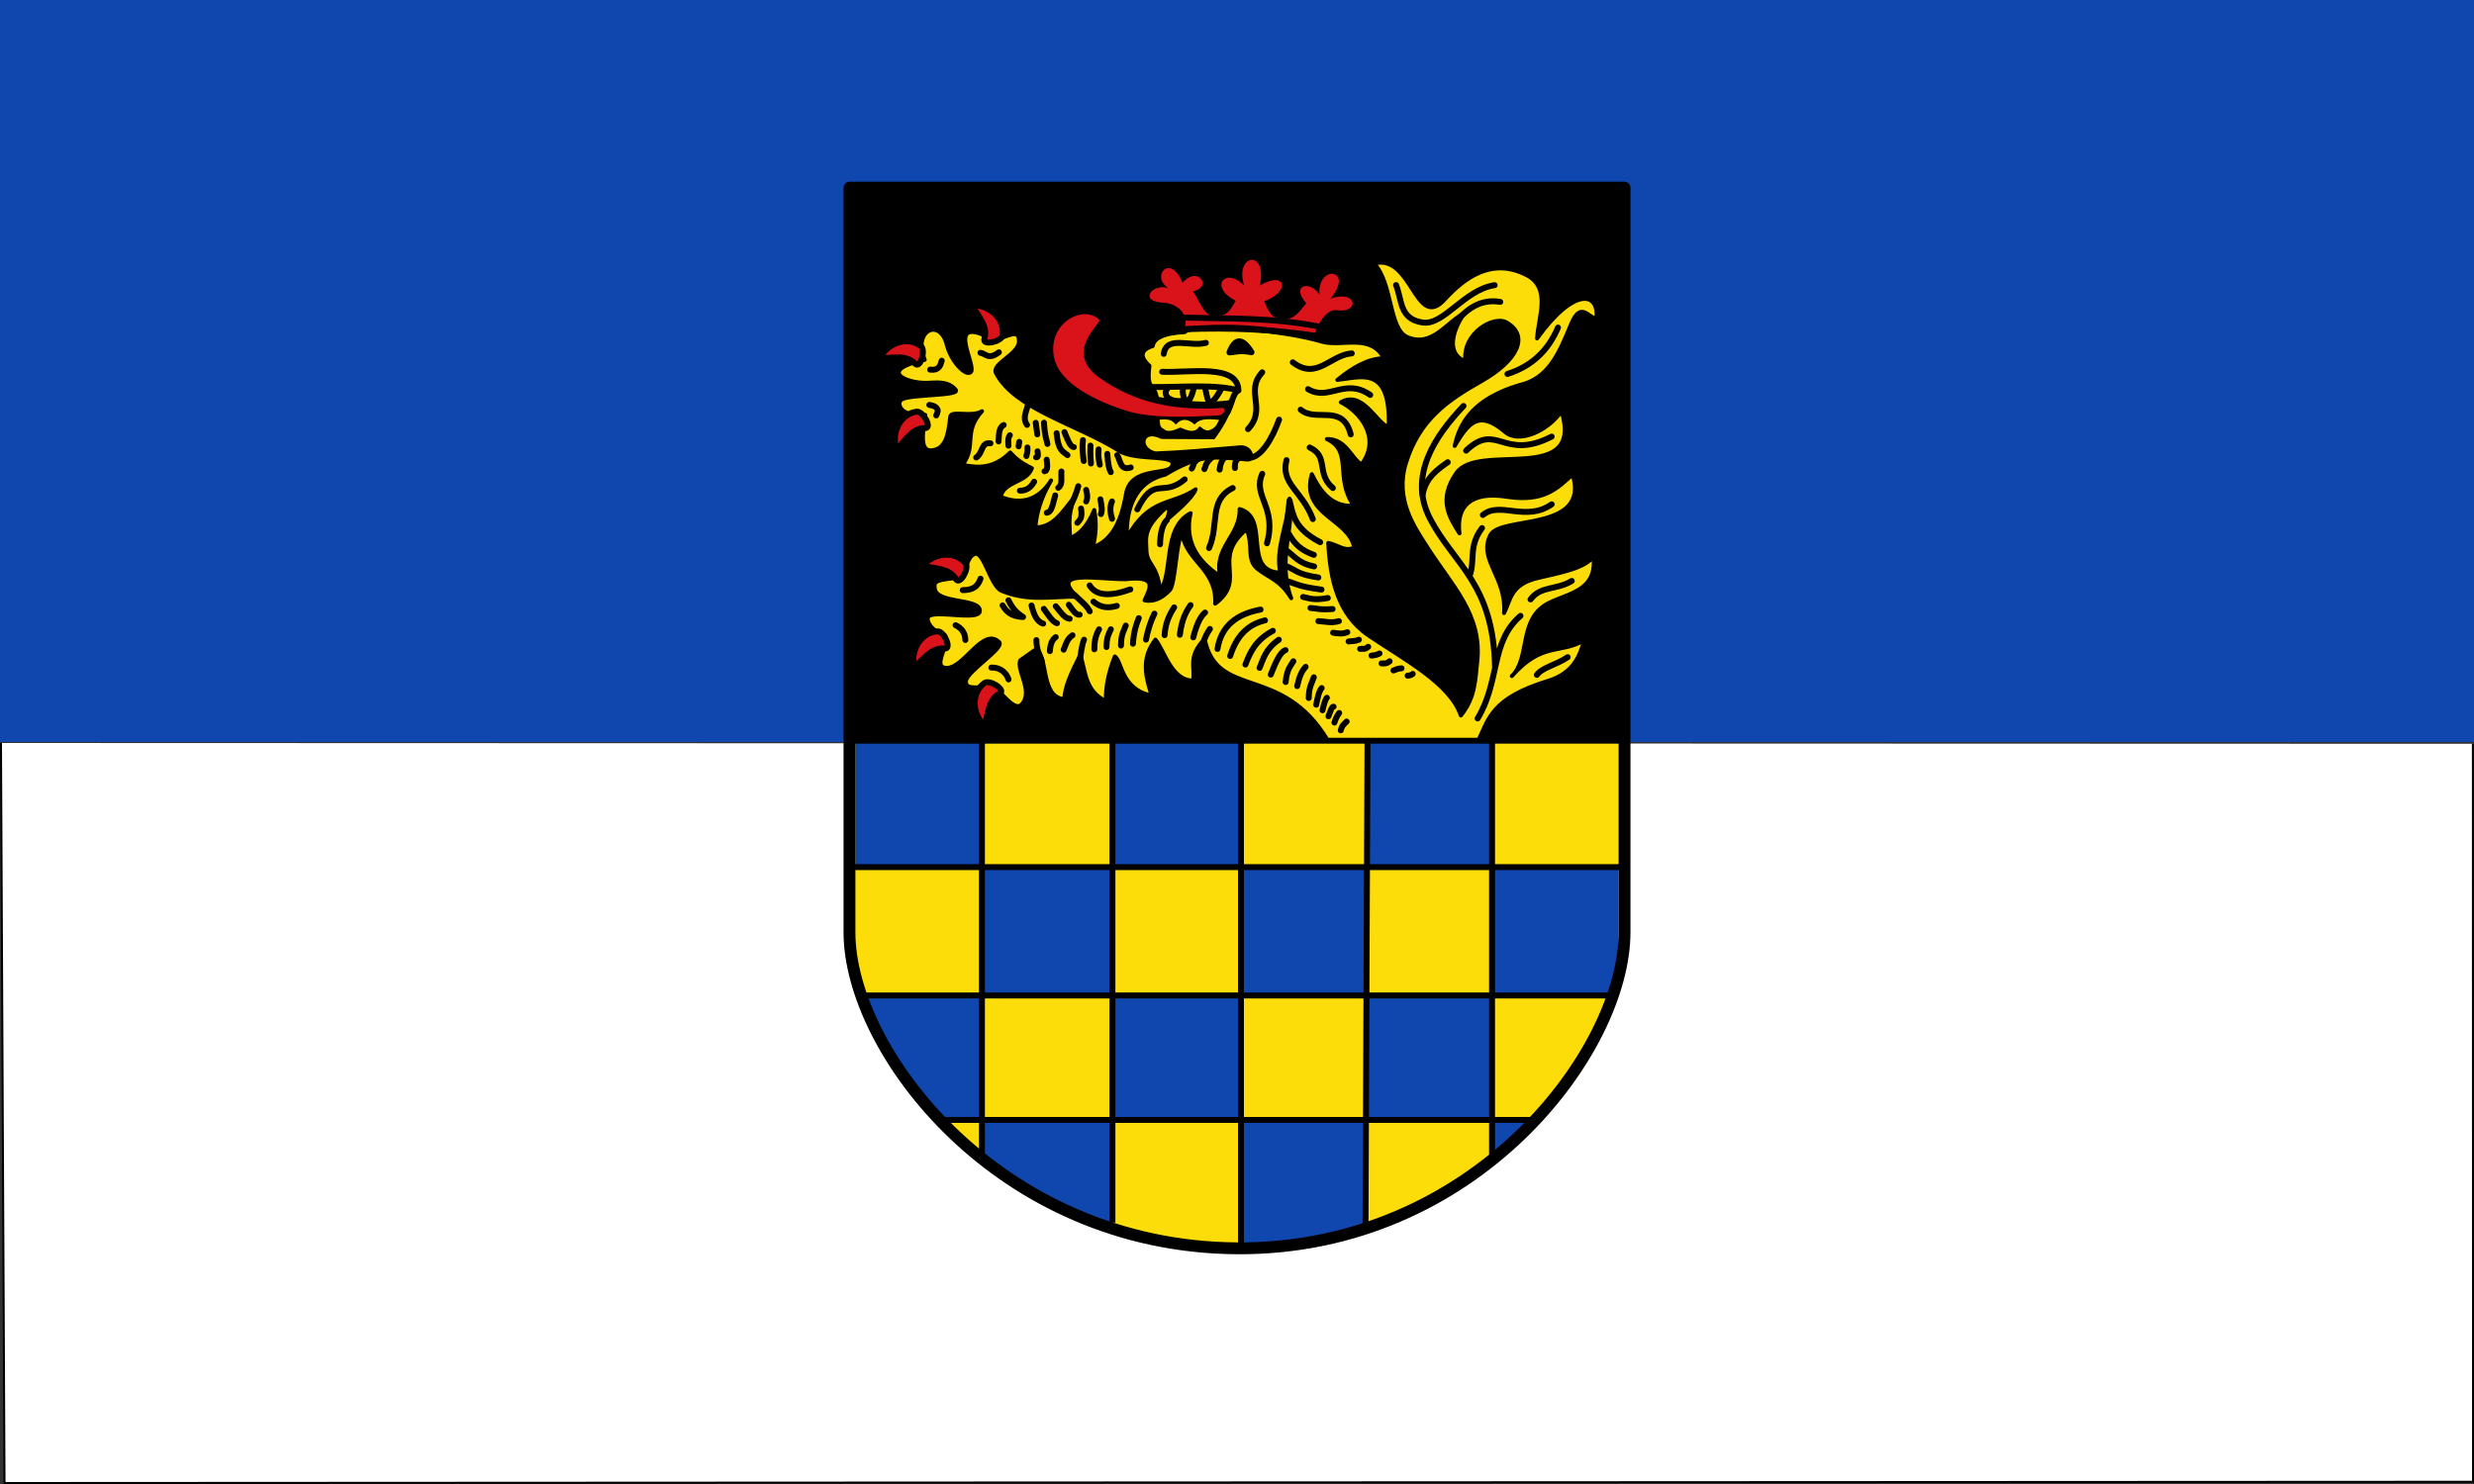 <?xml version="1.0" encoding="UTF-8" standalone="no"?>
<svg xmlns="http://www.w3.org/2000/svg" xmlns:xlink="http://www.w3.org/1999/xlink" height="300" width="500">
 <rect width="100%" height="100%" fill="#333333" stroke="none"/>
 <rect height="150" width="500" fill="#0f47af"/>
 <g stroke="#000">
  <path d="m.2 150.2l.715 149.6 498.89-.255-.031-149.18" fill="#fff" color="#000" stroke-width=".4"/>
  <rect x="171.68" y="37.937" width="156.64" height="110.8" stroke-linejoin="round" stroke-linecap="round" stroke-width="2.397"/>
 </g>
 <path d="m171.68 149.34h156.64v39.13c0 23.957-30.17 64.2-78.32 63.884-48.16-.312-78.32-39.928-78.32-63.884z" fill="#fcdd09"/>
 <g fill="#0f47af">
  <path d="m301.73 226.61l8.394.15c-2.849 3.039-3.98 4.181-8.394 8.216v-8.366"/>
  <path d="m250.76 226.42h24.775l.039 22.338c-8.259 2.982-16.517 3.42-24.775 3.594z"/>
  <path d="m198.24 226.59h26.431l-.106 22.1c-8.448-3.861-18.239-7.77-26.13-14.677z"/>
  <path d="m174.26 201.14l24.669.319v24.755l-9.02-.106c-6.563-7.802-12.488-16.03-15.648-24.967z"/>
 </g>
 <rect x="172.88" y="149.93" height="25.554" width="25.574" id="rect3808" fill="#0f47af"/>
 <path d="m191.36 69.74c.736 3.045 3.551 6.251 4.744 5.573 1.743-.991-5.895-12.471 4.89-6.475 3.352-1.166 4.886-2.233 4.938.138.059 2.628-5.672 4.535-4.637 6.48 3.911 7.35 16.492 10.366 24.902 15.695 3.5 2.218 12.328.491 10.553 3.239-1.073 1.662-8.254-.042-9.188 5.47-1.032 6.097-3.124 9.473-6.697 10.794.592-2.393.823-4.876.283-7.551-1.471 3.535-3.152 4.977-4.906 5.691.055-2.502-.64-4.15 1.01-8.472-2.321 2.853-4.338 6.374-8.01 6.26.275-2.705.946-5.636 3.19-9.466-2.76 4.334-6.487 4.848-10.203 3.306.785-3.233 5.217-2.744 6.326-5.764-2.557-1.245-3.506-2.223-4.394-3.19-3.206 3.208-6.411 3.204-9.617 2.479 2.943-3.921.004-6.506 3.929-10.827-2.141 1.304-6.282-.254-6.426 1.099-.405 3.813-.959 6.551-3.753 6.816-2.592.246-1.684-3.943-1.289-7.151-5.182.43-5.844-2.42-4.803-3.098 1.699-1.107 12.07-.687 10.943-2-1.642-1.927-4.09-1.428-5.882-1.395-4.3.08-9.927-2.554-.371-4.655-2.515-5.919 3.107-8.603 4.464-2.99z" fill="#fcdd09" stroke="#000" stroke-linejoin="round" stroke-linecap="round" stroke-width=".799"/>
 <path d="m222.16 64.62c.685.657-7.403 6.378 0 11.7 7.327 5.267 15.456 6.713 24.59 6.169 1.282-.219.698 1.45-.426 1.489-6.44.339-13.725.635-18.735-.957-5.61-1.782-13.535-5.334-14.583-10.849-1.311-6.894 5.921-10.658 9.154-7.552" fill="#da121a"/>
 <path d="m234.77 88.34c-4.211-2.086-5 2.522-1.259 3.324 5.331-.197 10.33-.658 17.06-1.234 2.359-.202 2.899 2.586 1.603 2.473-7.297-.634-9.887-1.024-16.699 3.06-7.174 1.684-7.894 8.838-7.725 12.763 4.484-8.239 9-6.485 13.887-9.806-.583 1.68-3.632 4.266-5.882 6.223.5-1.261.847-2.4-.052-2.543-4.809 4.29-4.05 6.12-4 8.654.057 3.01 2.213 2.765 2.746 8.105 2.709-3.346.42-12.648 6.18-15.625-1.247 5.49 1.153 9.587 5.97 12.76-1.339-5.866 4.083-8.214 3.929-13.589 6.349 1.773.368 12.557 8.202 12.863-.994-4.991 1.467-9.556 1.876-14.972 1.14 5.662-2.556 12.275.353 20.14-2.296-3.812-4.635-4.114-6.888-5.996-2.253-1.881-.72-4.9-2.156-7.922-7.263 6.113.316 10.02-6.329 15.03.353-6.942-5.594-8.33-6.697-14.06-1.099.797-1.335 10.136-2.457 11.302-1.469 1.526-3.151 2.486-5.119 2.073 1.222-2.622 2.559-4.993-3.832-4.269-5.605.039-15.551-2.04-9.805 3.539-5.01-.085-9.809 1.104-15.28-1.205-2.173-.917-3.552-7.875-5.299-7.448-.854.208-1.517.997-2.429 4.692-5.689.614-5.934.75-5.745 2.328.355 2.954 8.4 1.97 9.06 4.148.81 2.676-8.216.214-10.183 1.367-.848.497.029 2.913 3.222 3.942.882 2.037-2.753 6.498.275 6.567 3.543.081 7.377-8.43 10.649-5.203 1.146 1.13-6.398 5.829-6.693 7.76-.232 1.519 1.056 1.647 5.401 1.049 1.934 1.519 4.434 5.251 5.802 3.79 2.439-2.604-1.04-6.81-.285-8.916l3.163-2.23c2.637 1.389.829 9.676 5.809 10.07-.094-2.148 1.326-5.377 3.205-8.934 1.082 3.373.912 7.266 5.155 9.323-.079-2.736.466-5.722 1.807-9.03 1.471.899 1.215 6.649 7.421 7.895-1.095-3.668-2.275-7.329.779-11.292 1.879 2.267 3.2 8.2 7.582 8.284.546-2.732-1.198-4.702 2.372-8.442 2.466 12.388 15.633 4.913 24.918 20.589h30.37c2.104-4.433 2.682-8.612 14.14-12.11 5.317-1.626 6.519-5.449 7.248-8.174-4.87 2.881-8.409.231-14.595 7.22 3.879-3.77 1.125-11.704 7.618-14.866 4.051-1.973 9.637-2.476 8.871-9.293-1.778 2.425-6.726 3.272-11.225 4.333-5.616 1.325-5.457 4.442-6.84 7.084.541-7.278-5.306-10.807-2.765-15.771 2.036-3.977 20.2-.573 16.629-12.243-3.131 2.827-5.777 5.687-13.366 4.509-7.19-1.116-10.203 1.892-9.495 7.399-2.054-3.198-4.396-6.841-.639-12.21 4.484-6.406 25.855 2.609 21.252-12.499-2.774 4.073-8.615 6.608-11.386 4.233-5.415-4.64-7.498-1.715-10.203 2.799 1.072-5.179 4.282-9.645 12.983-12.283 5.999-1.295 8.112-6.479 10.538-12.335 2-4.827 3.504-1.189 5.118-1.167.544-5.515-4.671-6.166-11.992 4.054.224-4.308 2.928-10.24-2.159-12.815-6.985-3.535-12.464.517-16.541 4.971-5.878 6.423-6.556-9.306-14.224-7.308 3.788 4.082 2.949 13.286 6.73 14.884 5.04 2.128 8.01-3.191 11.52-4.862-2.352 3.384-3.844 8.236.192 9.73-.691-5.651 5.732-9.363 8.348-7.825 4.605 2.708 2.269 7.668-5.076 11.839-6.872 3.903-12.519 7.724-15.264 16.507-2.314 7.406 1.699 13.01 4.161 16.886 5.04 7.945 11.311 13.811 10.218 23.396-.421 3.696-.35 7.156-3.312 10.83-2.187-6.507-11.486-11.311-18.667-16.194-6.294-4.279-7.762-11.547-8.129-18.704 1.854.338 3.389 1.859 5.243.939-1.042-5.797-10.965-6.626-8.555-14.829 1.842 3.774 4.224 6.64 8.467 6.369-3.993-5.757-.075-10.931-5.441-13.483 3.899-.071 4.884 3.822 6.998 5.151 4.069-5.407-.354-10.702-4.179-12.584 4.348-2.51 7.04 3.978 9.668 5.096.492-12.671-5.598-10.08-10.365-9.609 3.137-2.566 6.273-4.365 9.41-4.388-2.621-4.886-8.02-2.379-12.147-3.239-9.288-2.798-26.773-3.768-28.08-2.036-4.696.234-6.296 1.454-6.484 2.814-2.905.883-2.298 2.55-.669 3.999-.642 5.111.991 3.338 1.539 6.637 5.077.876 10.154 1.43 15.23.62-.857 2.047-1.347 3.789-3.823 7.184z" fill="#fcdd09" stroke="#000" stroke-linejoin="round" stroke-linecap="round" stroke-width=".799"/>
 <path d="m236.11 58.24c-3.64-2.378.437-7.185 2.874-1.064 3.146-3.619 6.123.915 2.129 1.702 1.244 1.717 2.181 5.222 4.577 5.106 2.747-.133 3.161-1.862 4.045-3.191-5.47-2.758-2.138-6.945 1.703-3.085-2.02-6.273 4.747-7.512 3.193 0 5.343-3.152 6.205 1.334.852 3.191 1.228 2.777 1.798 3.66 4.045 3.616 2.456-.048 3.295-1.919 4.471-3.191-3.279-3.786.801-4.67 2.661-1.808-.44-6.183 7.223-5.151 2.235.851 5.534-1.888 5.894 3.051 1.277 2.34-2.206-.34-4.174 3.333-4.471 4.999-11.07-2.229-18.464-2.388-26.19-1.702.649-2.879-1.957-4.687-4.258-4.787-5.371-.232-2.335-4.03.852-2.978" fill="#da121a"/>
 <use width="427" height="497" transform="translate(52.25)" xlink:href="#rect3808"/>
 <use width="427" height="497" transform="translate(103.4-.15)" xlink:href="#rect3808"/>
 <use width="427" height="497" transform="translate(128.64 25.315)" xlink:href="#rect3808"/>
 <use width="427" height="497" transform="translate(77.884 25.74)" xlink:href="#rect3808"/>
 <use width="427" height="497" transform="translate(26.1 25.74)" xlink:href="#rect3808"/>
 <use width="427" height="497" transform="translate(52.25 50.843)" xlink:href="#rect3808"/>
 <use width="427" height="497" transform="translate(103.4 50.843)" xlink:href="#rect3808"/>
 <g stroke-linejoin="round" stroke-linecap="round">
  <g stroke="#000">
   <g fill="none" stroke-width="1.198">
    <path d="m292.59 93.44c-3.587 2.423-4.541 4.076-5.077 6.485m14.561-42.28c-6.186.935-10.274 8.211-14.573 7.551-4.703-.723-4.096-4.416-5.355-7.57m21.06 3.404c-3.732-.619-6.374 1.144-8.711 3.71m20.378 1.48c-1.946 4.585-5.259 7.806-10.214 9.382m8.937 12.655c-9.83 5.05-11.04-3.13-17.292 2.838m17.292 10.85c-5.187 3.651-10.482-.706-13.906 2.161m-56.819-11.827c-2.071 1.281-1.462 1.669-2.023 2.446m4.577-2.659c-1.972 1.57-1.608 1.973-2.023 2.765m4.79-2.659c-.796.237-1.471.839-1.703 2.765m4.258-2.553c-.684.307-1.322.936-1.171 2.234m19.799 4.04c-3.479-2.958-.728-6.357-4.684-8.19m-4.684 2.553c-1.233 4.822 3.131 6.134 5.322 11.913m-10.226-9.147c-2.01 4.512 3.01 6.685.958 14.04m-20.228-4.678c-1.065.922-1.357 3.273-1.384 4.893m14.69-11.381c-4.925 2.443-2.682 7.391-4.79 12.13m28.635-22.974c-1.608-6.357-7.05-2.354-10.113-4.999m14.05-2.978c-5.145-3.568-8.349 1.356-12.561-1.17m8.835-7.233c-4.405.337-7.04 5.53-11.923 1.808m-6.174 2.02c-3.599 3.933 1.016 7.331-2.874 11.487m-2.02-7.764c-.959.388-1.196 2.471-2.129 4.361m-1.171-4.893c-2.91 5.297-2.814 1.913-3.3.213m-4.471-.106c-.461.922.852 5.247 2.129-.106m-5.322.106c-.938.89-.135 2.899 3.3 2.446m-6.494-2.765c5.732.064 13.07-.631 17.539.699-.043-5.486-10.1-3.527-15.41-3.783m8.835-5.85c-3.193.886-7.934-1.588-8.516 2.234m23.312 13.296c-1.328 3.69-3.617 7.812-6.244 7.728m14.657-24.534c-9.962-1.541-18.214-1.79-27.25-1.489m26.825-.532c-9.119-1.83-18.238-1.58-27.358-1.808m.293 32.707c-4.477 3.766-6.157-.921-9.58 6.06m-4.053-10.958c.668 1.132.593 3.191 2.728 2.49m-4.728-2.75c.114 2.171.382 3.116.696 3.694m-16.851-4.988c.086.89-.112 1.211-.208 1.738m-1.439-2.877l-.132.911m-1.766-2.244c-.26.291-.422.826-.283 2.114m-.965-4.18c-1.045.547-.949 2-1.036 3.318m16.11 9.05c-.781 2.716-1.561 3.856-2.342 5.212m-1.064-8.19c-.114 1.189.296 2.655-.639 3.297m-2.342-5.676c.174 1.258.188 2.275-.433 2.34m-1.417-4.03c.055.553.235 1.231-.283 1.212m15.333 8.919c-.503 1.17-.342 2.34 0 3.51m-2.342-3.935c.273 1.587.398 2.164.106 2.978m-2.981-4.893c.324 1.266.241 1.921 0 2.34m2.511-10.527c-.131.924-.026 1.967.244 3.092m-1.89-3.855c-.036.732-.067 1.507.094 3.619m-1.618-4.727c-.182 1.407-.047 2.814.169 4.22m-3.901-5.834c.586 1.337 1.124 3.01 1.9 3.02m-3.482-2.811c.308 3.611 1.322 3.691 2.201 4.446m-4.751-6.563c.09 1.1.036 1.865.696 4.295m-2.368-4.275l.319 2.34m8.835 14.997c.326 1.913-.248 2.329-.745 2.872m-4.471-5.531c-.637 2.424-.782 3.355-1.703 3.51m-2.553-6.276c-.8 1.394-1.791 1.828-2.874 1.808m-5.961-9.573c-1.932-.259-1.422 1.867-2.874 2.872m-9.474-10.636c1.361.207 2.156.802 1.384 2.127m8.942-12.658c1.129.162 1.581 1.508 3.726-.106m5.908 10.424c-.257 1.42-1.242 2.847-.213 4.255m-19.587-11.168c1.857.209 2.094-.945 2.342-1.808"/>
    <path d="m307.29 124.5c-6.125 5.294-4.062 13.1-8.661 20.747m-2.849-63.18c-5.683 5.986-11.353 14.21-6.685 22.93 4.819 9.182 12.683 12.945 13.05 29.768m-2.628-28.01c-2.75 3.657-1.402 6.477-2.438 9.449m20.578 1.23c-3.1 1.909-6.264.938-8.334 3.741m7.507 11.677c-2.319 1.579-5.204 2.093-6.227 3.591m-25.09-.206c-.262.251-.634.326-1.033.357m-1.225-1.485c-.699-.001-1.12.258-1.635.432m-.773-1.861c-.688.573-1.137.429-1.635.432m-.397-2.01c-.447.242-.988.39-1.635.432m-.66-1.786c-.705.622-1.11.348-1.635.432m-2.73 14.685c-.44.458-.933.759-1.184 1.785m-.322-3.515c-.319.481-.639.877-.958 1.936m-.171-3.214c-.344-.077-.689 1.068-1.033 1.936m-.322-3.741c-.294.299-.589 1.237-.883 2.538m-.171-4.493c-.664.828-.82 2.163-1.109 3.365m-.472-5.546c-.408 1.206-.993 1.883-1.033 4.192m-.623-6.298c-.781.772-1.331 2.117-1.711 3.891m12.474-9.382c-.551.264-1.347.282-2.087.356m-11.16 4.01c-.616 1.014-1.325 1.657-1.56 4.192m-.021-6.448c-1.125.371-2.063 2.606-2.99 4.944m1.635-7.05c-2.709 1.899-3.096 3.798-3.894 5.697m2.689-7.502c-3.51 1.892-4.599 4.343-5.55 6.824m3.969-8.931c-3.771.873-5.889 3.525-7.05 7.201m-29.527-3.29c-.459.977-.691 3.083-.958 5.02m-1.379-5.921c-1.194.822-1.335 1.906-1.786 2.914m-1.601-2.538c-.678.474-1.107 1.363-1.184 2.838m-2.73-2.237c.018 2.227.762 3 1.15 4.493m15.11-11.413c-1.574.462-3.148.485-4.722-.847m-.773-3.29c1.242 2.059 3.974 2.339 8.225.808m-11.28 1.122c1.246 1.21 2.547 2.239 3.075 3.316m-4.236-1.334c.734.994 1.469 2.171 2.203 2.01m-4.838-1.71c.895 1.044 1.723 2.428 2.806 2.538m-5.215-2.01c.885 1.219 1.77 2.649 2.655 2.914m-5.139-3.591c.435 1.738 1.017 3.259 2.354 3.666m-7.02-4.719c.987 2.036 1.974 2.719 2.96 3.383-2.457-.1-3.424-1.146-4.144-2.349m-4.461-5.398c-.631 1.904-1.973 2.309-3.593 2.312m-1.451 7.089c1.155.56 1.954 1.483 1.978 2.989m5.248 5.585c2.03-.073 3.113 1.252 3.483 2.387m50.937-14.12c-4.772.878-7.95 3.268-8.711 7.953m-1.526-4.04c-1.345 2-1.285 2.84-1.485 3.891m.506-7.201c-.851.697-1.659 2.158-2.388 5.02m-.547-6.524c-1.444 1.999-1.911 3.998-2.162 5.997m-1.15-5.546c-.954 1.489-1.777 3.141-1.937 5.621m-2.053-4.343c-.714 1.41-1.293 3.138-1.711 5.245m-1.451-4.343c-.55 1.335-1.031 2.842-1.184 5.17m-1.451-3.666c-.384 1.121-.942 1.633-.958 4.04m-2.053-3.29c-.376.876-.842 1.398-.883 3.591m45.802-2.896c.958.159 1.916.291 2.874-.106m-5.855-2.234c1.363.041 2.536.463 4.151 0m-5.748-2.659c1.469.074 1.437.399 4.471.213m-5.961-2.446c1.284.262 2.112.753 5 .213m-8.197-3.404c1.887.562 2.207 1.081 6.919 1.702m-7.238-4.787c2.083.789 2.279 1.723 6.6 2.34m-6.706-5.637c1.866 1.204 2.468 2.711 5.855 3.404m-5.056-6.488c.951 1.741 2.357 3.254 5 4.148m1.277-2.553c-5.36-2.807-5.47-5.615-6.187-8.422l-.52 4.7m-37.976 21.326c-.782 1.347-.975 2.695-.958 4.04"/>
   </g>
   <path d="m234.08 84.67c1.4-.165 2.783-.188 3.566.904 1.119-1.338 2.677-1.029 3.779 0 1.029-1.276 3.181-1.089 5.322-.851-.609.789-.533 1.676-2.023 2.34-.831.384-1.545-.04-2.235-.638-.989 1.37-2.395.89-3.939.213-1.315.598-2.605.994-3.353.319-1.339-.674-.795-1.613-1.118-2.287z" fill="#fcdd09" stroke-width=".399"/>
   <g stroke-width="1.198">
    <path d="m248.48 71.25c1.317-.098 2.039-.493 4.45-.044-1.895-3.064-3.332-2.8-4.429-.051"/>
    <g fill="#da121a">
     <path d="m177.76 72.37c2.023-3.426 5.92-4.291 8.36-2.401 1.032.799-.13 4.685-1.186 3.55-1.862-2-5-.991-7.173-1.149z"/>
     <path d="m196.48 61.66c3.979.109 6.625 3.096 6.152 6.144-.2 1.29-4.165 2.156-3.683.682.849-2.597-1.556-4.854-2.469-6.826z"/>
     <path d="m181.13 90.88c-1.046-3.837 1.052-7.232 4.108-7.661 1.293-.181 3.27 3.361 1.718 3.326-2.733-.062-4.201 2.892-5.827 4.335z"/>
     <path d="m186.46 114.34c2.742-2.883 6.735-2.85 8.686-.46.826 1.011-1.182 4.536-1.956 3.192-1.364-2.367-4.652-2.091-6.73-2.732z"/>
     <path d="m184.68 134.86c-.671-3.92 1.745-7.097 4.828-7.229 1.305-.056 2.93 3.66 1.389 3.476-2.714-.325-4.46 2.473-6.218 3.753z"/>
     <path d="m198.94 146.76c-2.729-2.895-2.475-6.877.021-8.691 1.056-.768 4.467 1.43 3.082 2.128-2.441 1.229-2.347 4.525-3.103 6.563z"/>
    </g>
   </g>
  </g>
  <path d="m328.32 149.34v39.13c0 23.957-30.17 64.2-78.32 63.884-48.16-.312-78.32-39.928-78.32-63.884v-39.13" fill="none" stroke="#010000" stroke-width="2.397"/>
 </g>
 <path d="m171.28 149.74h157.04m-156.64 25.552h156.64m-153.85 25.953h151.85m-136.26 25.15h120.28m-111.89-77.06v85.45m26.374-85.45v97.82m25.974-97.42v102.61m25.574-102.22l-.4 97.82m25.574-98.62v85.05" fill="none" stroke="#000" stroke-width="1.198"/>
</svg>
